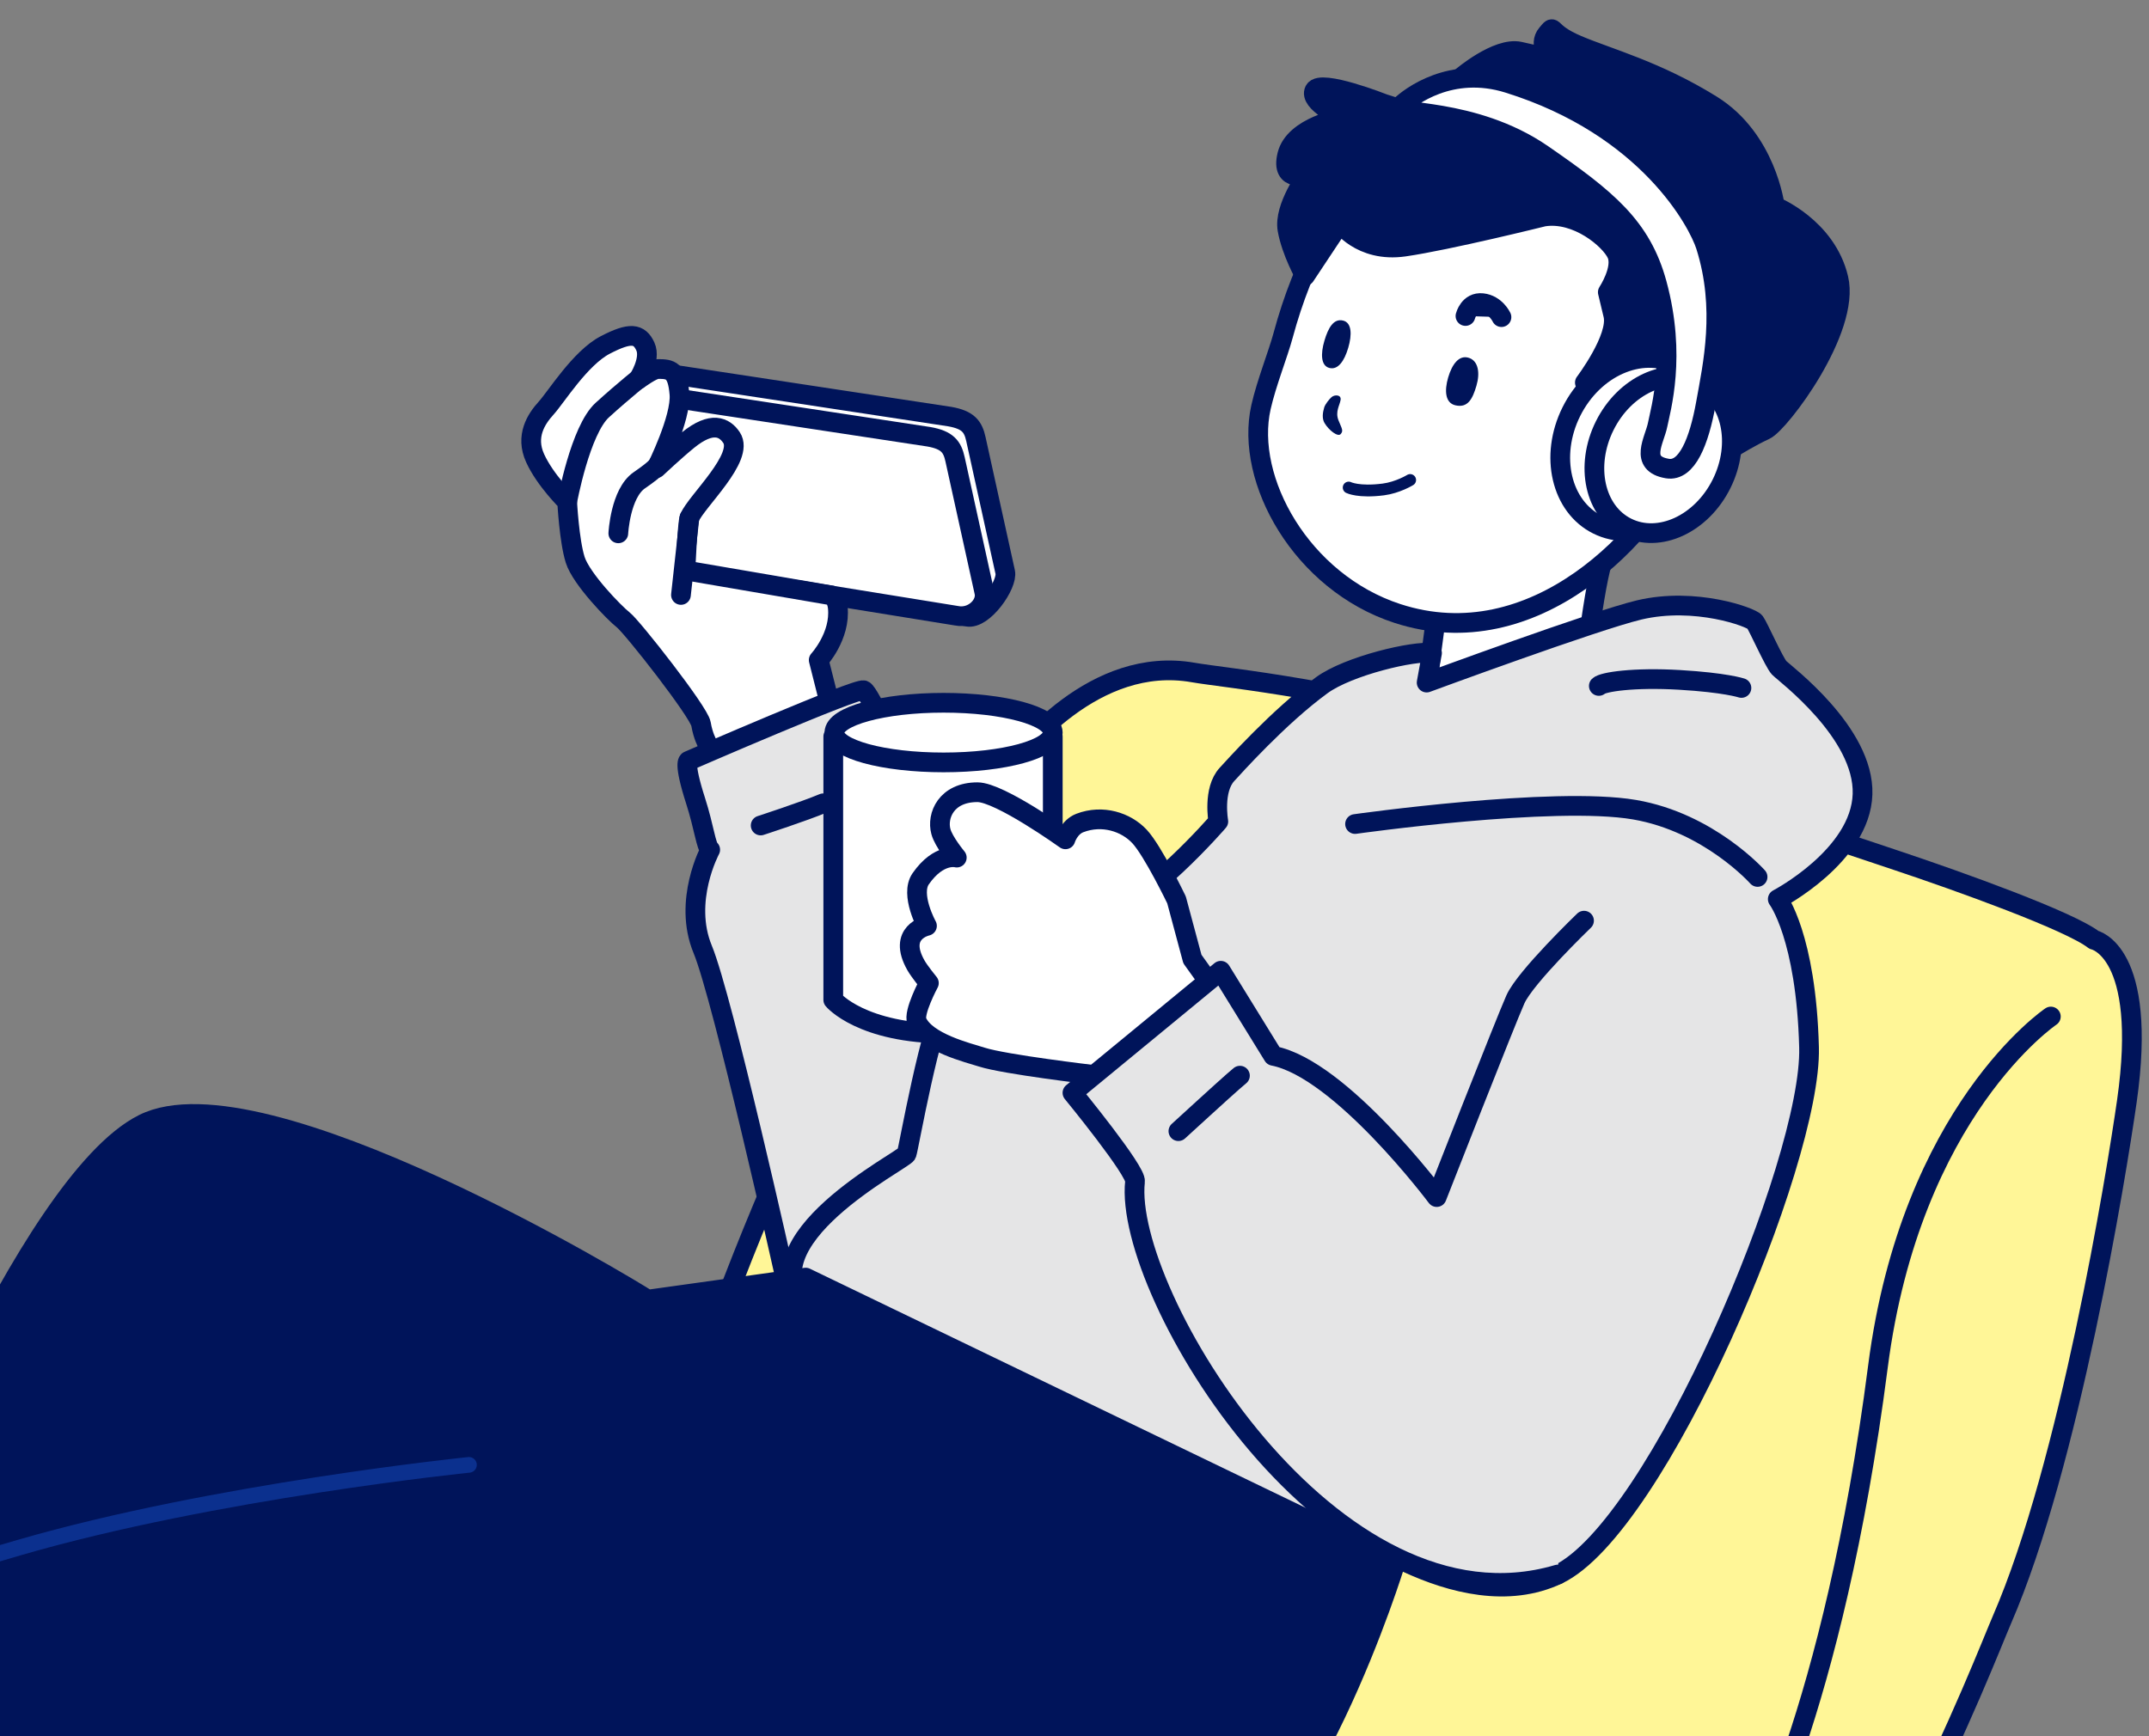 <?xml version="1.0" encoding="UTF-8"?>
<svg id="_レイヤー_1" data-name="レイヤー_1" xmlns="http://www.w3.org/2000/svg" version="1.1" xmlns:xlink="http://www.w3.org/1999/xlink" viewBox="0 0 224 181">
  <rect x="0" y="0" width="224" height="181" fill="#808080" stroke="none"/>
  <!-- Generator: Adobe Illustrator 29.3.1, SVG Export Plug-In . SVG Version: 2.1.0 Build 151)  -->
  <defs>
    <style>
      .st0, .st1, .st2, .st3 {
        fill: none;
      }

      .st0, .st1, .st2, .st4, .st5, .st6, .st7 {
        stroke-linecap: round;
        stroke-linejoin: round;
      }

      .st0, .st2, .st4, .st5, .st6, .st7 {
        stroke: #00145a;
      }

      .st0, .st4, .st5, .st6, .st7 {
        stroke-width: 2.055px;
      }

      .st1 {
        stroke: #0b308e;
        stroke-width: 1.631px;
      }

      .st2 {
        stroke-width: 1.233px;
      }

      .st4 {
        fill: #fff697;
      }

      .st5 {
        fill: #e5e5e6;
      }

      .st8 {
        clip-path: url(#clippath);
      }

      .st9, .st7 {
        fill: #00145a;
      }

      .st6 {
        fill: #fff;
      }
    </style>
    <clipPath id="clippath">
      <rect class="st3" y="-8.749" width="249.356" height="189.749"/>
    </clipPath>
  </defs>
  <g class="st8">
    <g>
      <path class="st4" d="M158.077,77.054c20.053,6.03,39.591,12.647,39.591,12.647,6.599,2.2,18.064,6.323,20.588,8.286,0,0,5.68,1.114,3.437,16.82-1.104,7.731-6.016,37.949-13.027,54.076-1.613,3.711-15.281,39.27-25.844,40.179-14.348,1.234-43.198-6.323-49.489-8.248-20.992-6.425-13.573-7.881-28.192-9.622-18.999-2.262-30.293-12.675-33.007-17.199-2.714-4.524-5.356-2.354-2.057-21.05,1.289-7.306,15.339-47.703,34.359-72.245,2.027-2.616,9.668-12.393,19.94-10.584,3.393.598,16.265,1.696,33.702,6.939Z"/>
      <g>
        <path class="st6" d="M69.73,55.528l-3.057-13.877c-.285-1.292.532-2.569,1.824-2.854l30.501,4.637c1.923.339,2.437,1.044,2.722,2.336l3.057,13.877c.285,1.292-2.266,4.985-3.963,4.646l-28.229-6.942c-1.351-.29-2.569-.532-2.854-1.824Z"/>
        <path class="st6" d="M67.557,57.631l-3.057-13.877c-.285-1.292.532-2.569,1.824-2.854l30.501,4.637c1.923.339,2.437,1.044,2.722,2.336l3.057,13.877c.285,1.292-1.198,2.786-2.895,2.447l-29.297-4.743c-1.351-.29-2.569-.532-2.854-1.824Z"/>
      </g>
      <path class="st6" d="M149.591,65.048l-.915,6.895,16.014,1.816s1.299-11.903,2.314-15.145c1.015-3.242-2.555-3.455-2.555-3.455"/>
      <path class="st6" d="M176.154,46.728c-4.057,9.263-16.295,21.862-30.5,17.23-9.977-3.253-15.93-13.921-14.214-21.515.564-2.494,1.782-5.537,2.302-7.468,4.165-15.46,14.207-26.002,27.039-22.736,16.351,4.161,21.587,20.301,15.373,34.489Z"/>
      <path class="st9" d="M153.894,40.222c-.401,1.362-.888,2.34-2.199,2.033-1.064-.25-1.147-1.538-.746-2.9s1.132-2.412,2.199-2.033c.928.33,1.147,1.538.746,2.9Z"/>
      <path class="st9" d="M140.533,36.261c-.401,1.362-1.062,2.337-1.969,2.1-.888-.231-.917-1.471-.516-2.833s.97-2.361,1.969-2.1c.888.231.917,1.471.516,2.833Z"/>
      <path class="st9" d="M138.815,41.386c-.255.207-.689.768-.786,1.092-.165.552-.244,1.162.036,1.631.45.755,1.398,1.491,1.688,1.139s.13-.521-.235-1.422c-.365-.902.138-1.587.219-2.138.082-.551-.61-.555-.922-.301Z"/>
      <path class="st2" d="M140.58,50.832s1.032.526,3.603.198c1.518-.194,2.804-.985,2.804-.985"/>
      <path class="st7" d="M160.915,22.576s-9.954,2.477-14.536,3.137c-4.583.66-6.685-2.465-6.685-2.465l-3.663,5.52s-1.423-2.514-1.833-4.835,2.113-5.73,2.113-5.73c0,0-2.874.929-2.136-2.053.738-2.982,5.757-3.844,5.757-3.844,0,0-3.543-1.668-2.915-2.883.629-1.215,7.255,1.41,7.255,1.41,0,0,10.58,3.179,17.633,7.588,7.053,4.409,10.089,8.988,10.847,12.781.759,3.794.632,6.098.632,6.098,0,0-2.94-.361-4.683.443-1.743.804-3.503,2.144-3.503,2.144,0,0,3.529-4.665,2.96-7.045l-.569-2.379s1.634-2.471.931-3.996c-.703-1.525-4.154-4.425-7.606-3.89Z"/>
      <path class="st7" d="M152.358,8.029s3.696-3.157,6.041-2.654,3.141.797,3.141.797c0,0-1.239-1.542-.292-2.639.947-1.097-.1-.218,3.183,1.174s8.235,2.675,13.972,6.238c5.738,3.562,6.59,10.567,6.59,10.567,0,0,5.352,2.156,6.633,7.509,1.281,5.352-6.112,15.103-7.637,15.806-1.525.703-3.167,1.725-3.167,1.725l-2.411-5.229s2.196-9.545-4.032-18.483c-6.228-8.938-14.783-12.865-22.021-14.811Z"/>
      <path class="st7" d="M152.752,32.945s.369-1.491,1.76-1.34c1.391.151,1.993,1.458,1.993,1.458"/>
      <g>
        <ellipse class="st6" cx="170.681" cy="46.35" rx="9.33" ry="7.698" transform="translate(53.179 178.538) rotate(-63.559)"/>
        <ellipse class="st6" cx="173.355" cy="47.412" rx="8.474" ry="6.802" transform="translate(53.712 181.522) rotate(-63.559)"/>
        <path class="st6" d="M145.954,11.063c-1.014.964,7.569.01,14.832,5.026,6.738,4.653,10.301,7.544,11.922,13.502,2.049,7.532.391,13.086.074,14.693-.317,1.607-1.981,4.067,1.018,4.566,2.043.34,3.302-2.826,4.015-6.795.712-3.969,2.056-9.88-.018-16.422-.769-2.426-5.988-12.415-20.583-16.964-5.994-1.868-10.247,1.43-11.261,2.394Z"/>
      </g>
      <g>
        <path class="st6" d="M86.386,72.97l-1.048-4.156s2.302-2.494,1.988-5.48c-.104-.992-.627-1.254-.627-1.254l-15.251-2.612s.209-5.014.415-5.488c.768-1.767,5.764-6.291,4.387-8.357-.728-1.093-2.043-1.764-4.541.265-1.355,1.101-3.291,2.925-3.291,2.925,0,0,2.612-5.223,2.403-7.73-.209-2.507-.94-2.612-2.246-2.612-.563,0-2.04,1.093-2.04,1.093,0,0,1.358-2.089.731-3.447s-1.564-1.511-4.175-.153c-2.612,1.358-5.119,5.432-6.163,6.581-1.045,1.149-2.194,2.925-1.149,5.223,1.045,2.298,3.34,4.54,3.34,4.54,0,0,.209,4.074.836,6.059s4.074,5.536,5.014,6.268,7.89,9.588,8.099,10.842.656,2.041.656,2.041"/>
        <path class="st0" d="M59.119,52.309s1.361-7.465,3.659-9.554c2.298-2.089,4.283-3.656,4.283-3.656"/>
        <path class="st0" d="M64.45,55.604s.209-4.178,2.194-5.536,1.985-1.671,1.985-1.671"/>
        <line class="st6" x1="70.979" y1="62.028" x2="71.863" y2="53.981"/>
      </g>
      <path class="st5" d="M71.776,79.322s-.597.039.734,4.185c.888,2.768,1.074,4.742,1.519,5.082,0,0-2.878,5.331-.785,10.385,2.094,5.054,8.543,33.968,8.543,33.968l28.155-13.216s-9.133-35.672-10.896-37.948c-1.763-2.276-5.361-2.737-5.361-2.737,0,0-3.008-6.763-3.652-7.073-.645-.31-18.258,7.354-18.258,7.354Z"/>
      <path class="st5" d="M162.376,164.156c10.371-4.916,26.5-43.027,26.189-54.954-.302-11.572-3.26-15.461-3.26-15.461,0,0,8.632-4.504,8.835-10.938.203-6.434-8.175-12.629-8.694-13.182s-2.164-4.274-2.524-4.768-6.222-2.648-12.06-1.262c-4.604,1.092-22.157,7.573-22.157,7.573l.561-3.085c-1.823-.28-8.697,1.32-11.499,3.366-4.511,3.293-9.258,8.63-9.869,9.288-1.5,1.616-.906,4.909-.906,4.909,0,0-7.3,8.518-13.165,10.694s-12.945,3.724-14.932,7.15-4.161,16.185-4.395,16.821-17.149,9.125-10.34,16.156c6.809,7.031,51.144,26.991,51.144,26.991l3.43-5.44s13.273,11.058,23.644,6.142Z"/>
      <path class="st0" d="M183.2,91.428s-5.048-5.679-12.831-7.012c-8.387-1.436-29.126,1.495-29.126,1.495"/>
      <path class="st6" d="M166.653,71.515c.421-.421,3.646-.912,8.414-.631,4.768.28,6.451.841,6.451.841"/>
      <g>
        <path class="st6" d="M109.736,104.245s-2.112,3.52-11.03,3.52-11.851-3.52-11.851-3.52v-27.457h22.881v27.457Z"/>
        <ellipse class="st6" cx="98.354" cy="76.378" rx="11.382" ry="3.109"/>
      </g>
      <path class="st6" d="M113.964,112.065s-9.242-1.088-11.628-1.854c-1.403-.451-5.814-1.504-6.766-3.709-.403-.934,1.253-4.01,1.253-4.01,0,0-.983-1.2-1.353-1.854-1.955-3.458,1.153-4.11,1.153-4.11,0,0-1.804-3.258-.652-4.912,1.9-2.726,3.759-2.205,3.759-2.205,0,0-1.363-1.638-1.654-2.707-.451-1.654.551-4.11,3.809-4.11,2.325,0,9.172,4.912,9.172,4.912,0,0,.376-1.272,1.504-1.704,2.356-.902,4.812-.1,6.215,1.403s3.859,6.616,3.859,6.616l1.654,6.165,5.062,7.067-11.879,9.022-3.508-4.01Z"/>
      <path class="st5" d="M165.11,95.986s-6.112,5.875-7.152,8.204c-1.04,2.329-8.204,20.614-8.204,20.614,0,0-9.992-13.357-17.038-14.725l-5.469-8.87-15.461,12.726s6.731,8.204,6.521,9.255c-1.262,11.569,20.566,47.915,44.068,40.965"/>
      <path class="st7" d="M83.98,133.201l-16.468,2.299c-1.618-1.079-40.223-24.497-52.563-18.327-12.341,6.17-28.066,47.315-28.066,47.315l-7.013,15.374-26.432,20.498,25.422,30.465,95.749-32.636s34.04,4.095,49.144-.76c12.395-3.984,21.722-34.56,21.722-34.56l-61.495-29.669Z"/>
      <path class="st1" d="M-40.07,176.157s21.732-8.908,42.091-14.816c20.36-5.908,46.861-8.618,46.861-8.618"/>
      <path class="st0" d="M213.769,105.981s-14.584,9.816-18.025,36.509c-4.692,36.395-13.668,51.838-13.668,51.838"/>
      <path class="st0" d="M122.83,117.932s4.943-4.523,5.679-5.154l.736-.631"/>
      <path class="st0" d="M79.288,86.064s4.523-1.472,6.521-2.314"/>
    </g>
  </g>
</svg>
